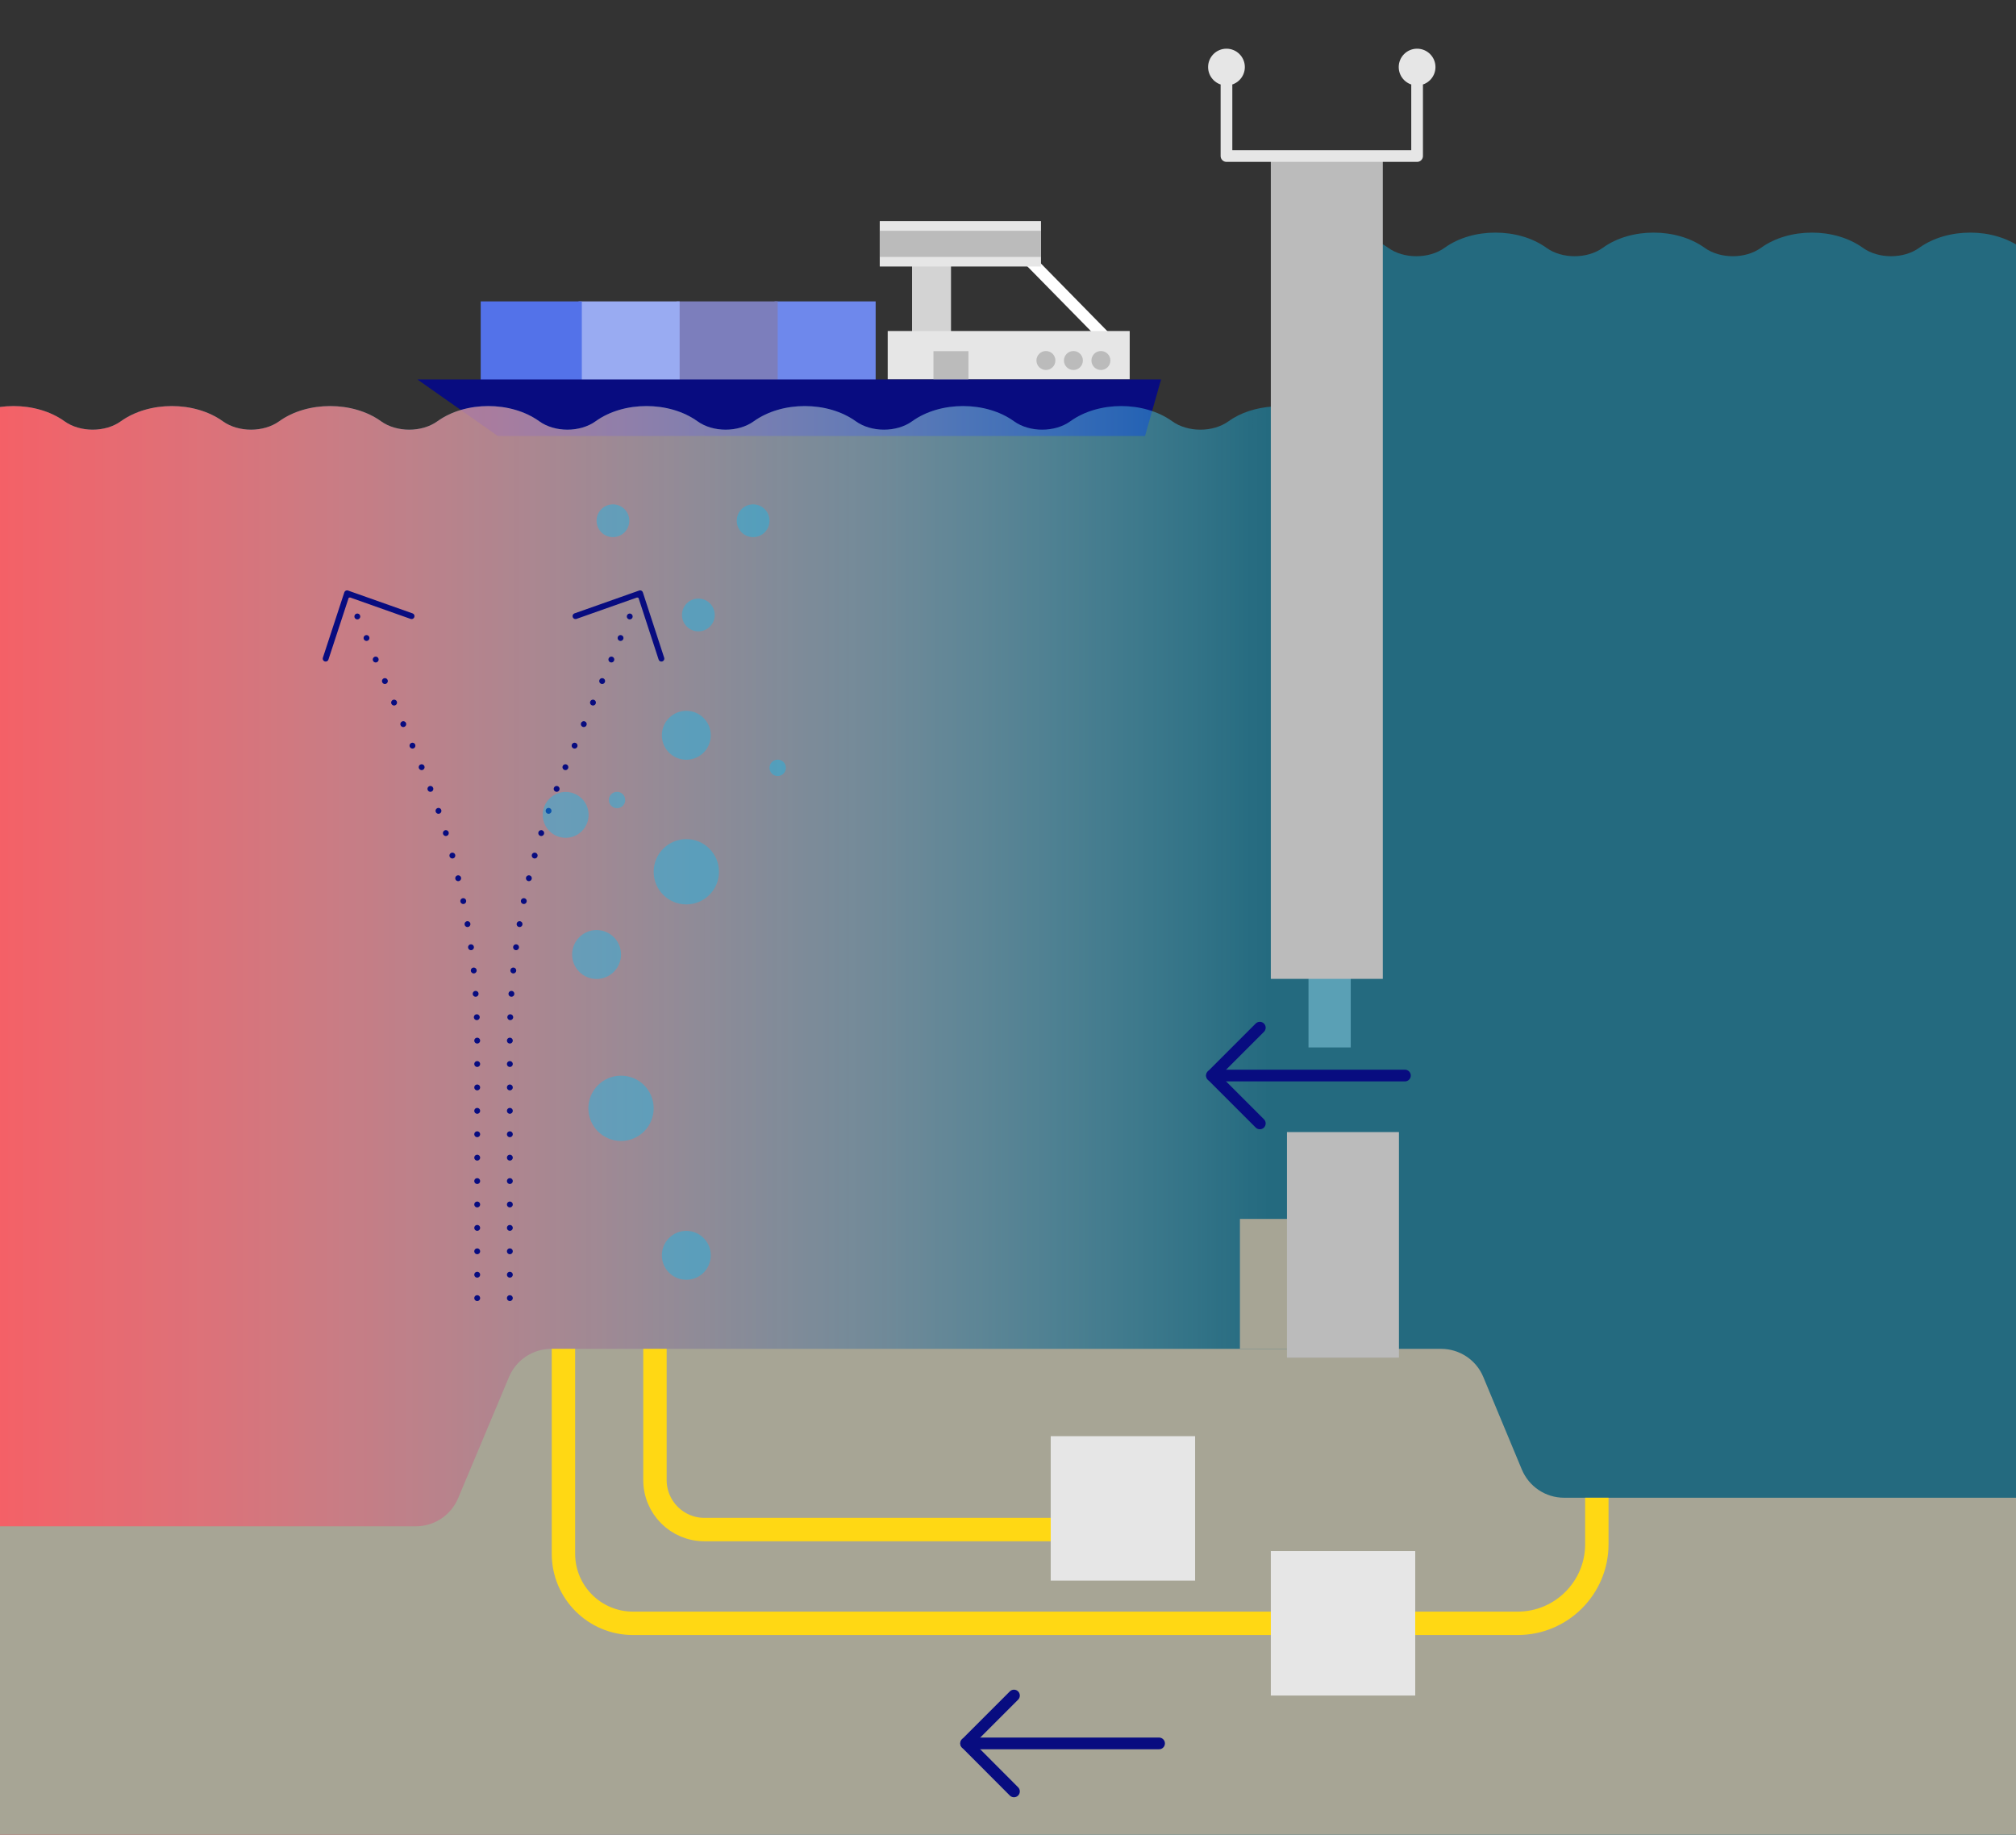 <?xml version="1.0" encoding="UTF-8"?>
<svg xmlns="http://www.w3.org/2000/svg" xmlns:xlink="http://www.w3.org/1999/xlink" viewBox="0 0 172.28 156.75" width="172.28" height="156.75" x="0" y="0"><rect x="0" y="0" width="172.28" height="156.75" fill="#333333" stroke="none"/><defs><style>.cls-1,.cls-2,.cls-3,.cls-4,.cls-5,.cls-6,.cls-7,.cls-8,.cls-9,.cls-10,.cls-11,.cls-12{fill:none;}.cls-2{stroke:#e6e6e6;}.cls-2,.cls-3,.cls-7,.cls-8,.cls-9{stroke-linecap:round;stroke-linejoin:round;}.cls-3,.cls-8,.cls-9{stroke:#080c80;}.cls-13{fill:url(#linear-gradient);}.cls-4{clip-path:url(#clippath-2);}.cls-5{clip-path:url(#clippath-1);}.cls-6{isolation:isolate;}.cls-14{fill:#e6e6e6;}.cls-15{fill:#99abf2;}.cls-16{fill:#7c7ebc;}.cls-17{fill:#8d8d8e;}.cls-18{fill:#a7a595;}.cls-19{fill:#bbb;}.cls-20{fill:#d3d3d3;}.cls-21{fill:#080c80;}.cls-22{fill:#6e88ec;}.cls-23{fill:#5372e9;}.cls-7{stroke:#ffd814;stroke-width:2px;}.cls-8{stroke-dasharray:0 2;}.cls-8,.cls-9{stroke-width:.5px;}.cls-10{mix-blend-mode:multiply;}.cls-11{stroke:#fff;stroke-miterlimit:10;}.cls-12{clip-path:url(#clippath);}.cls-24{fill:#0ebbf0;opacity:.4;}</style><clipPath id="clippath"><rect class="cls-1" width="172.28" height="156.75"/></clipPath><clipPath id="clippath-1"><path class="cls-1" d="m407.41,21.17c-1.33.96-3.49.96-4.82,0h0c-2.41-1.73-6.3-1.73-8.7,0-1.33.96-3.49.96-4.82,0h0c-2.4-1.73-6.3-1.73-8.7,0-1.33.96-3.49.96-4.82,0-2.41-1.73-6.3-1.73-8.71,0h0c-1.33.96-3.49.96-4.82,0-2.41-1.73-6.3-1.73-8.7,0-1.33.96-3.49.96-4.82,0-2.41-1.73-6.3-1.73-8.7,0-1.33.96-3.49.96-4.82,0-2.4-1.73-6.3-1.73-8.7,0-1.33.96-3.49.96-4.82,0-2.41-1.73-6.3-1.73-8.71,0-1.33.96-3.49.96-4.82,0-2.41-1.73-6.3-1.73-8.7,0-1.33.96-3.49.96-4.82,0-2.41-1.73-6.3-1.73-8.7,0-1.33.96-3.49.96-4.82,0-2.41-1.73-6.3-1.73-8.71,0-1.33.96-3.49.96-4.82,0-2.41-1.73-6.3-1.73-8.7,0-1.33.96-3.49.96-4.82,0-2.41-1.73-6.3-1.73-8.7,0-1.33.96-3.49.96-4.82,0-2.41-1.73-6.3-1.73-8.7,0-1.33.96-3.49.96-4.82,0-2.4-1.73-6.3-1.73-8.7,0-1.33.96-3.49.96-4.82,0-2.41-1.73-6.3-1.73-8.7,0-1.33.96-3.49.96-4.82,0h0c-2.41-1.73-6.3-1.73-8.7,0-1.33.96-3.49.96-4.82,0-2.4-1.73-6.3-1.73-8.7,0-1.33.96-3.49.96-4.82,0-2.41-1.73-6.3-1.73-8.71,0h0c-1.33.96-3.49.96-4.82,0-2.41-1.73-6.3-1.73-8.7,0-1.33.96-3.49.96-4.82,0-2.41-1.73-6.3-1.73-8.7,0-1.33.96-3.49.96-4.82,0-2.4-1.73-6.3-1.73-8.7,0-1.33.96-3.49.96-4.82,0-1.82-1.31-4.48-1.64-6.73-.99v20.88h-3.15v-6.33c-1.37.1-2.71.5-3.76,1.26-1.33.96-3.49.96-4.82,0h0c-2.41-1.73-6.3-1.73-8.7,0-1.33.96-3.49.96-4.82,0-2.4-1.73-6.3-1.73-8.7,0h0c-1.33.96-3.49.96-4.82,0-2.41-1.73-6.3-1.73-8.71,0h0c-1.33.96-3.49.96-4.82,0-2.41-1.73-6.3-1.73-8.7,0-1.33.96-3.49.96-4.82,0-2.41-1.73-6.3-1.73-8.7,0-1.33.96-3.49.96-4.82,0-2.4-1.73-6.3-1.73-8.7,0-1.33.96-3.49.96-4.82,0-2.41-1.73-6.3-1.73-8.71,0-1.33.96-3.49.96-4.82,0-2.41-1.73-6.3-1.73-8.7,0-1.33.96-3.49.96-4.82,0-2.41-1.73-6.3-1.73-8.7,0-1.33.96-3.49.96-4.82,0-2.41-1.73-6.3-1.73-8.71,0-1.33.96-3.49.96-4.82,0-2.41-1.73-6.3-1.73-8.7,0-1.33.96-3.49.96-4.82,0-2.41-1.73-6.3-1.73-8.7,0-1.33.96-3.49.96-4.82,0-2.41-1.73-6.3-1.73-8.7,0-1.33.96-3.49.96-4.82,0-2.4-1.73-6.3-1.73-8.7,0-1.33.96-3.49.96-4.82,0-2.41-1.73-6.3-1.73-8.7,0-1.33.96-3.49.96-4.82,0-2.41-1.73-6.3-1.73-8.7,0-1.33.96-3.49.96-4.82,0h0c-2.4-1.73-6.3-1.73-8.7,0-1.33.96-3.49.96-4.82,0-2.41-1.73-6.3-1.73-8.71,0-1.33.96-3.49.96-4.82,0-2.41-1.73-6.3-1.73-8.7,0-1.33.96-3.49.96-4.82,0-2.41-1.73-6.3-1.73-8.7,0-1.33.96-3.49.96-4.82,0-2.4-1.73-6.3-1.73-8.7,0-1.33.96-3.49.96-4.82,0-1.82-1.31-4.48-1.64-6.73-.99v231.79H108.6v-96.85h3.15v82.11h299.41V19.91c-1.37.09-2.71.5-3.76,1.25Z"/></clipPath><linearGradient id="linear-gradient" x1="180.48" y1="97.48" x2="-9.26" y2="97.48" gradientUnits="userSpaceOnUse"><stop offset=".38" stop-color="#fff" stop-opacity="0"/><stop offset=".38" stop-color="#fffdfd" stop-opacity="0"/><stop offset=".56" stop-color="#ffc3c6" stop-opacity=".36"/><stop offset=".72" stop-color="#ff9699" stop-opacity=".63"/><stop offset=".85" stop-color="#ff757a" stop-opacity=".83"/><stop offset=".95" stop-color="#ff6066" stop-opacity=".95"/><stop offset="1" stop-color="#ff595f"/></linearGradient><clipPath id="clippath-2"><path class="cls-1" d="m7.78,130.4h27.77c1.58,0,3-.95,3.61-2.4l4.35-10.36c.61-1.45,2.03-2.4,3.61-2.4h76.04c1.58,0,3.01.95,3.61,2.41l3.29,7.9c.61,1.46,2.03,2.41,3.61,2.41h22.58c3.88,0,5.4,5.04,2.16,7.18l.37,31.49c-.42.28-33.27-9.82-33.77-9.72l-61.94,12.59c-.93.19-1.9.03-2.72-.44l-39.06-22.28c-1.71-.97-28.79-3.07-28.04-4.89l1.64-9.07c.6-1.47,11.29-2.43,12.88-2.43Z"/></clipPath></defs><g class="cls-6"><g id="Layer_2"><g id="PPT"><g class="cls-12"><rect class="cls-17" x="111.82" y="77.28" width="3.61" height="12.21"/><line class="cls-11" x1="94.88" y1="29.26" x2="87.7" y2="21.95"/><rect class="cls-20" x="77.93" y="22.26" width="3.33" height="7" transform="translate(159.2 51.51) rotate(-180)"/><rect class="cls-14" x="75.87" y="28.29" width="20.68" height="4.14" transform="translate(172.41 60.71) rotate(-180)"/><rect class="cls-19" x="79.77" y="30" width="2.99" height="3.41" transform="translate(162.53 63.41) rotate(-180)"/><circle class="cls-19" cx="94.08" cy="30.8" r=".81"/><circle class="cls-19" cx="91.73" cy="30.8" r=".81"/><circle class="cls-19" cx="89.38" cy="30.8" r=".81"/><rect class="cls-14" x="75.18" y="18.9" width="13.78" height="3.88" transform="translate(164.14 41.67) rotate(-180)"/><rect class="cls-19" x="75.18" y="19.72" width="13.78" height="2.23" transform="translate(164.14 41.67) rotate(-180)"/><rect class="cls-22" x="66.19" y="25.76" width="8.64" height="7.65" transform="translate(141.02 59.16) rotate(-180)"/><rect class="cls-16" x="57.82" y="25.76" width="8.64" height="7.65" transform="translate(124.28 59.16) rotate(-180)"/><rect class="cls-15" x="49.45" y="25.76" width="8.64" height="7.65" transform="translate(107.53 59.16) rotate(-180)"/><rect class="cls-23" x="41.07" y="25.76" width="8.64" height="7.65" transform="translate(90.79 59.16) rotate(-180)"/><polygon class="cls-21" points="42.54 37.25 97.85 37.25 99.22 32.42 35.67 32.42 42.54 37.25"/><path class="cls-24" d="m407.41,21.17c-1.33.96-3.49.96-4.82,0h0c-2.41-1.73-6.3-1.73-8.7,0-1.33.96-3.49.96-4.82,0h0c-2.4-1.73-6.3-1.73-8.7,0-1.33.96-3.49.96-4.82,0-2.41-1.73-6.3-1.73-8.71,0h0c-1.33.96-3.49.96-4.82,0-2.41-1.73-6.3-1.73-8.7,0-1.33.96-3.49.96-4.82,0-2.41-1.73-6.3-1.73-8.7,0-1.33.96-3.49.96-4.82,0-2.4-1.73-6.3-1.73-8.7,0-1.33.96-3.49.96-4.82,0-2.41-1.73-6.3-1.73-8.71,0-1.33.96-3.49.96-4.82,0-2.41-1.73-6.3-1.73-8.7,0-1.33.96-3.49.96-4.82,0-2.41-1.73-6.3-1.73-8.7,0-1.33.96-3.49.96-4.82,0-2.41-1.73-6.3-1.73-8.71,0-1.33.96-3.49.96-4.82,0-2.41-1.73-6.3-1.73-8.7,0-1.33.96-3.49.96-4.82,0-2.41-1.73-6.3-1.73-8.7,0-1.33.96-3.49.96-4.82,0-2.41-1.73-6.3-1.73-8.7,0-1.33.96-3.49.96-4.82,0-2.4-1.73-6.3-1.73-8.7,0-1.33.96-3.49.96-4.82,0-2.41-1.73-6.3-1.73-8.7,0-1.33.96-3.49.96-4.82,0h0c-2.41-1.73-6.3-1.73-8.7,0-1.33.96-3.49.96-4.82,0-2.4-1.73-6.3-1.73-8.7,0-1.33.96-3.49.96-4.82,0-2.41-1.73-6.3-1.73-8.71,0h0c-1.33.96-3.49.96-4.82,0-2.41-1.73-6.3-1.73-8.7,0-1.33.96-3.49.96-4.82,0-2.41-1.73-6.3-1.73-8.7,0-1.33.96-3.49.96-4.82,0-2.4-1.73-6.3-1.73-8.7,0-1.33.96-3.49.96-4.82,0-1.82-1.31-4.48-1.64-6.73-.99v20.88h-3.15v-6.33c-1.37.1-2.71.5-3.76,1.26-1.33.96-3.49.96-4.82,0h0c-2.41-1.73-6.3-1.73-8.7,0-1.33.96-3.49.96-4.82,0-2.4-1.73-6.3-1.73-8.7,0h0c-1.33.96-3.49.96-4.82,0-2.41-1.73-6.3-1.73-8.71,0h0c-1.33.96-3.49.96-4.82,0-2.41-1.73-6.3-1.73-8.7,0-1.33.96-3.49.96-4.82,0-2.41-1.73-6.3-1.73-8.7,0-1.33.96-3.49.96-4.82,0-2.4-1.73-6.3-1.73-8.7,0-1.33.96-3.49.96-4.82,0-2.41-1.73-6.3-1.73-8.71,0-1.33.96-3.49.96-4.82,0-2.41-1.73-6.3-1.73-8.7,0-1.33.96-3.49.96-4.82,0-2.41-1.73-6.3-1.73-8.7,0-1.33.96-3.49.96-4.82,0-2.41-1.73-6.3-1.73-8.71,0-1.33.96-3.49.96-4.82,0-2.41-1.73-6.3-1.73-8.7,0-1.33.96-3.49.96-4.82,0-2.41-1.73-6.3-1.73-8.7,0-1.33.96-3.49.96-4.82,0-2.41-1.73-6.3-1.73-8.7,0-1.33.96-3.49.96-4.82,0-2.4-1.73-6.3-1.73-8.7,0-1.33.96-3.49.96-4.82,0-2.41-1.73-6.3-1.73-8.7,0-1.33.96-3.49.96-4.82,0-2.41-1.73-6.3-1.73-8.7,0-1.33.96-3.49.96-4.82,0h0c-2.4-1.73-6.3-1.73-8.7,0-1.33.96-3.49.96-4.82,0-2.41-1.73-6.3-1.73-8.71,0-1.33.96-3.49.96-4.82,0-2.41-1.73-6.3-1.73-8.7,0-1.33.96-3.49.96-4.82,0-2.41-1.73-6.3-1.73-8.7,0-1.33.96-3.49.96-4.82,0-2.4-1.73-6.3-1.73-8.7,0-1.33.96-3.49.96-4.82,0-1.82-1.31-4.48-1.64-6.73-.99v231.79H108.6v-96.85h3.15v82.11h299.41V19.91c-1.37.09-2.71.5-3.76,1.25Z"/><g class="cls-5"><rect class="cls-13" x="-9.26" y="-2.87" width="189.73" height="200.7"/></g><rect class="cls-19" x="108.6" y="13.33" width="9.57" height="70.3"/><polyline class="cls-2" points="121.1 7.3 121.1 13.33 104.81 13.33 104.81 7.3"/><circle class="cls-14" cx="104.81" cy="5.73" r="1.57"/><circle class="cls-14" cx="121.1" cy="5.73" r="1.57"/><rect class="cls-18" x="105.96" y="104.14" width="5.59" height="11.1"/><path class="cls-18" d="m-9.26,130.4h44.8c1.58,0,3-.95,3.61-2.4l4.35-10.36c.61-1.45,2.03-2.4,3.61-2.4h76.04c1.58,0,3.01.95,3.61,2.41l3.29,7.9c.61,1.46,2.03,2.41,3.61,2.41h46.8c3.88,0,10.73,34.59,7.5,36.74l-25.5,1.11c-.42.28-37.64,7.28-38.13,7.38l-61.27-3.69c-.93.19-1.9.03-2.72-.44l-58.87,5.35c-1.71-.97-10.63-15.84-9.88-17.66l4.17-23.92c.6-1.47-6.62-2.43-5.03-2.43Z"/><rect class="cls-19" x="109.98" y="96.72" width="9.57" height="19.27"/><g class="cls-4"><path class="cls-7" d="m55.97,110.5v15.95c0,2.34,1.89,4.23,4.23,4.23h30.6"/><path class="cls-7" d="m48.15,110.46v22.29c0,3.28,2.66,5.94,5.94,5.94h75.61c3.73,0,6.76-3.03,6.76-6.76v-11.34"/></g><rect class="cls-14" x="89.79" y="122.7" width="12.34" height="12.34"/><rect class="cls-14" x="108.6" y="132.52" width="12.34" height="12.34"/><line class="cls-3" x1="120.06" y1="91.89" x2="103.57" y2="91.89"/><polyline class="cls-3" points="107.66 87.8 103.57 91.89 107.66 95.98"/><line class="cls-3" x1="99.05" y1="148.95" x2="82.56" y2="148.95"/><polyline class="cls-3" points="86.65 144.86 82.56 148.95 86.65 153.05"/><polyline class="cls-9" points="27.83 56.27 29.66 50.69 35.17 52.64"/><path class="cls-8" d="m29.75,50.83l6.26,14.66c3.15,7.38,4.77,15.32,4.77,23.34v23.71"/><polyline class="cls-9" points="56.52 56.27 54.7 50.69 49.18 52.64"/><path class="cls-8" d="m54.6,50.83l-6.26,14.66c-3.15,7.38-4.77,15.32-4.77,23.34v23.71"/><g class="cls-10"><circle class="cls-24" cx="58.65" cy="74.48" r="2.79"/><circle class="cls-24" cx="50.98" cy="81.55" r="2.09"/><circle class="cls-24" cx="58.65" cy="107.25" r="2.09"/><circle class="cls-24" cx="58.65" cy="62.82" r="2.09"/><circle class="cls-24" cx="52.38" cy="44.49" r="1.4"/><circle class="cls-24" cx="59.68" cy="52.54" r="1.4"/><circle class="cls-24" cx="64.36" cy="44.49" r="1.4"/><circle class="cls-24" cx="66.46" cy="65.6" r=".7"/><circle class="cls-24" cx="48.34" cy="69.62" r="1.96"/><circle class="cls-24" cx="53.07" cy="94.69" r="2.79"/><circle class="cls-24" cx="52.73" cy="68.35" r=".7"/></g></g></g></g></g></svg>
